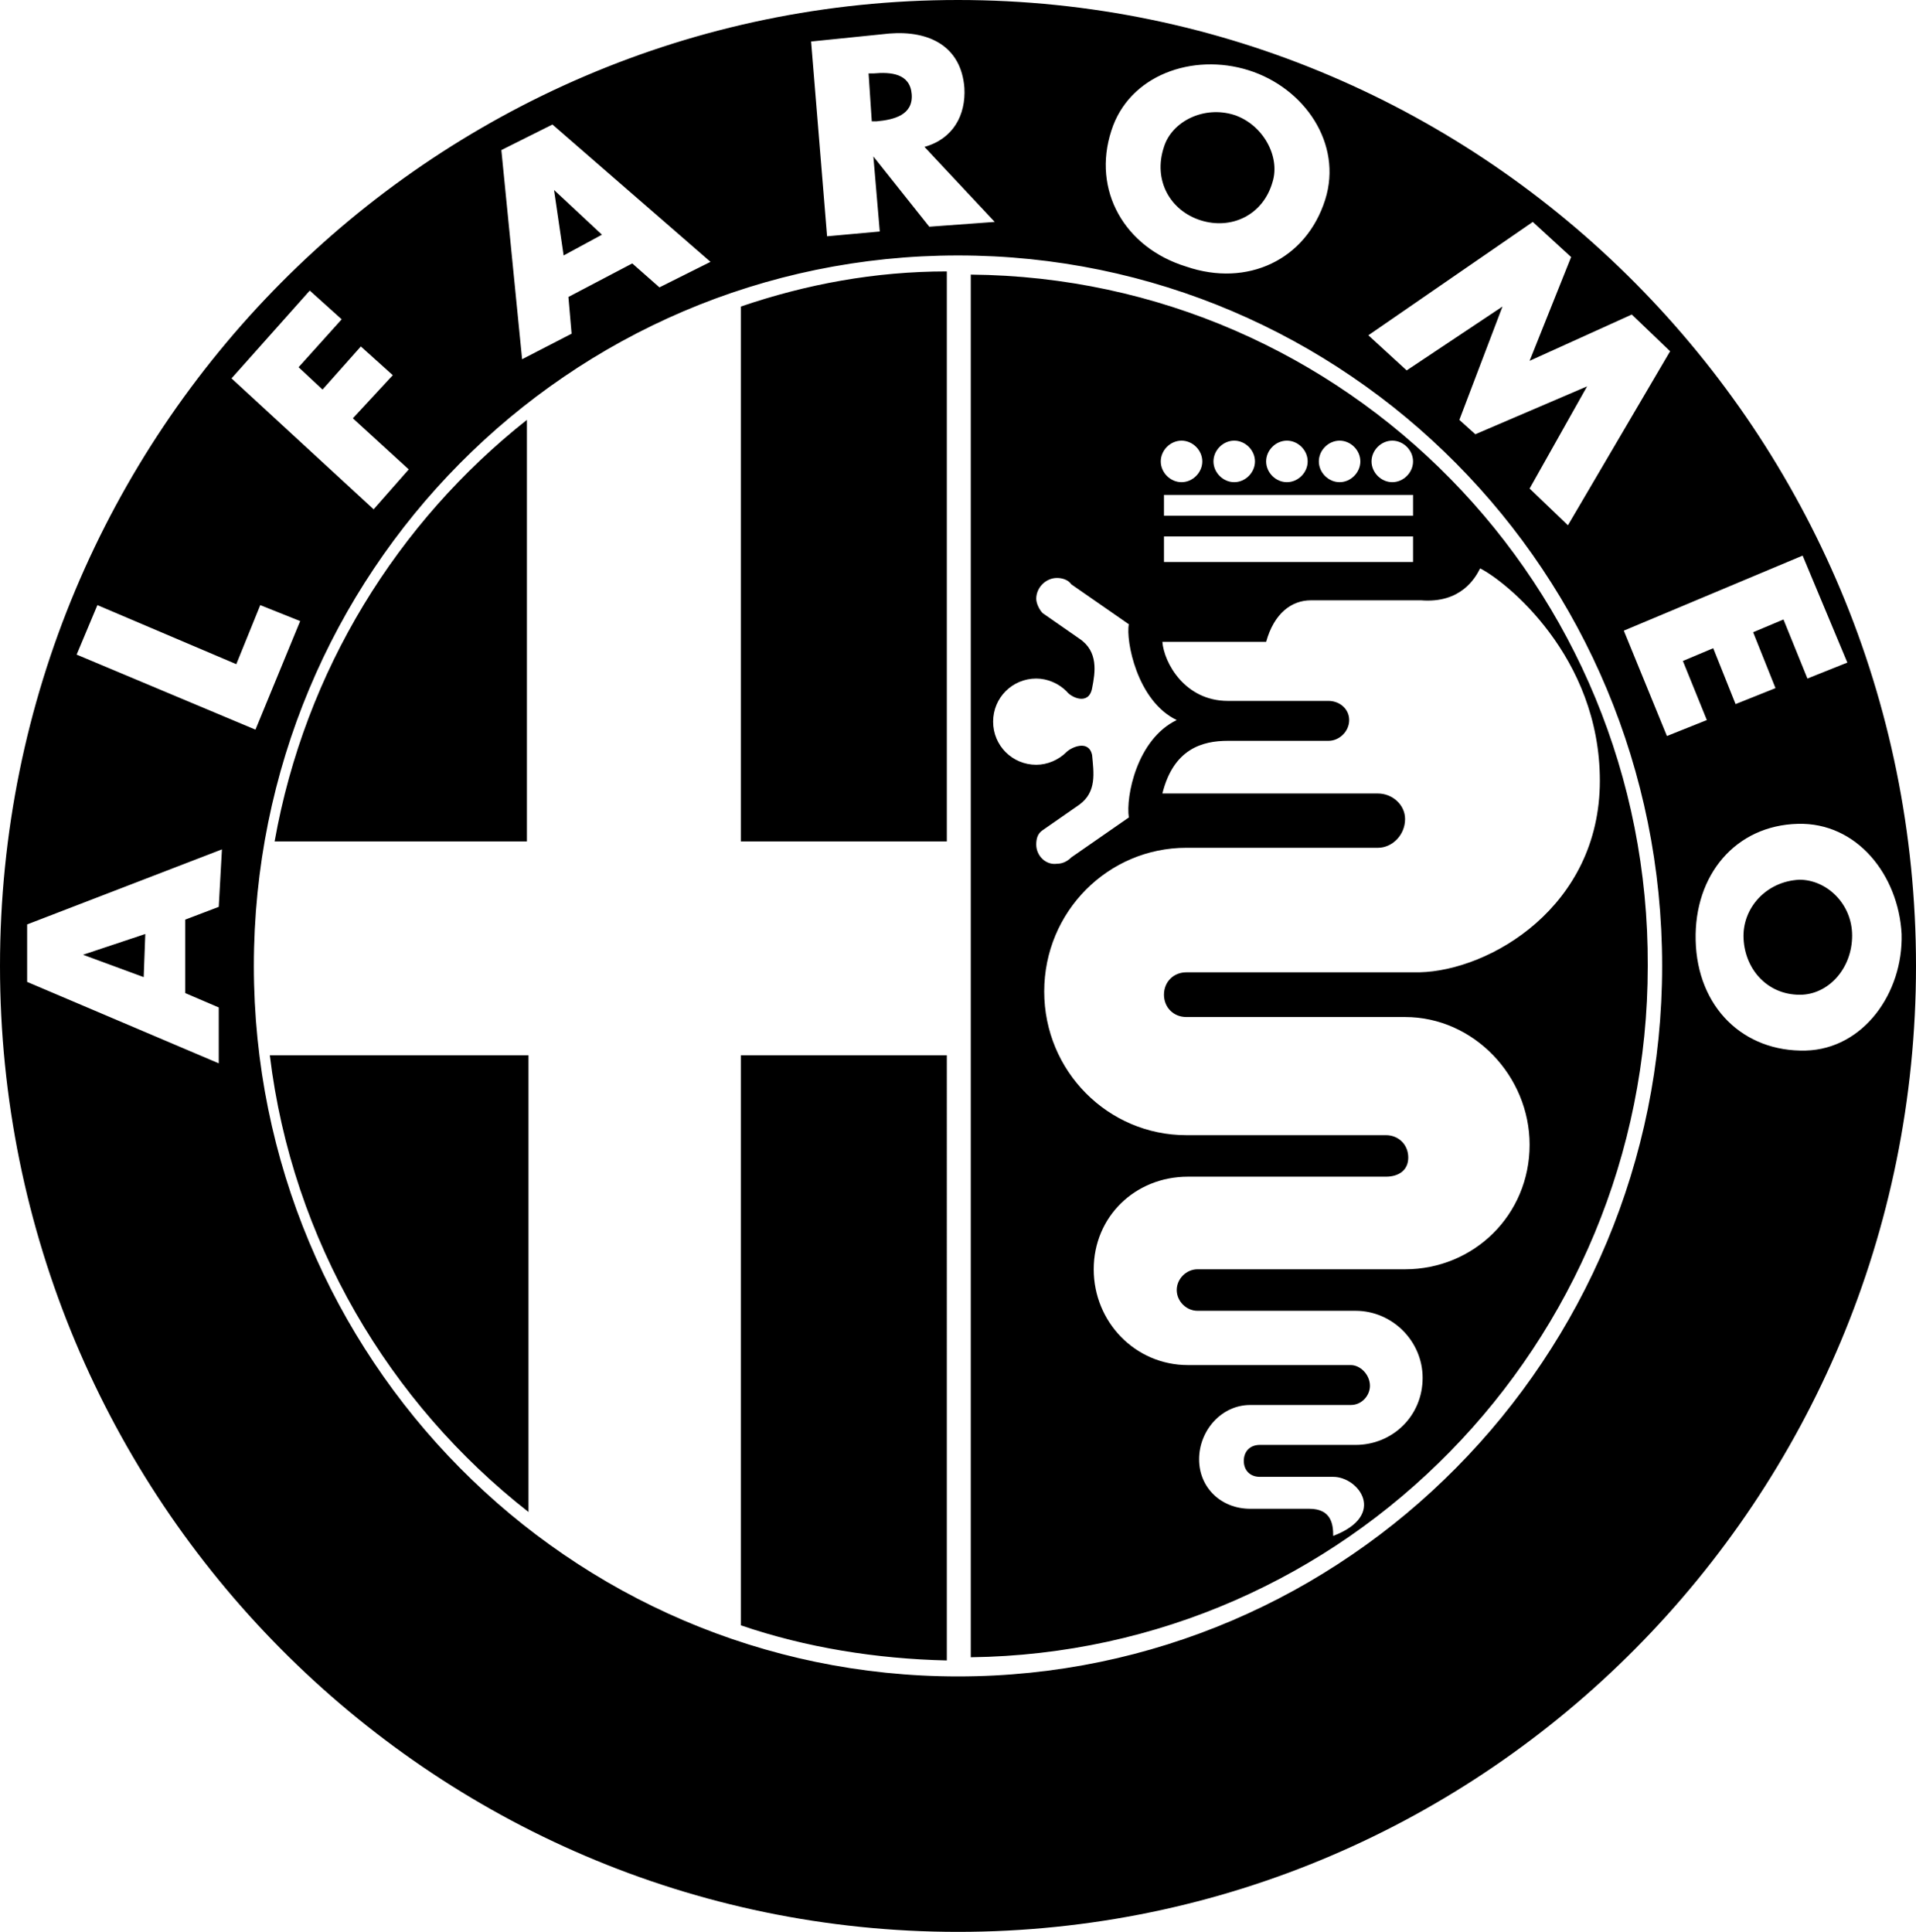 <svg xmlns="http://www.w3.org/2000/svg" width="120" height="121" viewBox="0 0 120 121"><path d="M16.9 66.1c1.4 11.6 7.5 21.8 16.2 28.6V66.1H16.9zM33 26.3C24.9 32.7 19.1 42 17.2 52.7H33V26.3zm13.4 26.4h12.9V17c-4.5 0-8.8.8-12.9 2.2v33.5zM60 0C26.9 0 0 27.1 0 60.5S26.9 121 60 121s60-27.1 60-60.5S93.1 0 60 0zm36 13.9l2.4 2.2-2.6 6.5 6.4-2.9 2.4 2.3-6.4 10.9-2.4-2.3 3.6-6.4-7 3-1-.9 2.7-7.1-6 4-2.4-2.2L96 13.9zM69.6 8.2c1.1-3.5 5.1-4.9 8.6-3.8 3.5 1.1 5.9 4.6 4.8 8.1-1.2 3.8-4.9 5.5-8.7 4.2-3.9-1.2-5.9-4.8-4.7-8.5zM55.7 2.1c2.5-.2 4.5.8 4.7 3.4.1 1.7-.7 3.2-2.5 3.7l4.4 4.7-4.1.3-3.5-4.4.4 4.7-3.3.3-1-12.2 4.9-.5zM34.6 7.8l9.9 8.6-3.2 1.6-1.7-1.5-4 2.1.2 2.3-3.1 1.6-1.3-13.1 3.2-1.6zM19.4 18.2l2 1.8-2.7 3 1.5 1.4 2.4-2.7 2 1.8-2.5 2.7 3.5 3.2-2.2 2.5-8.9-8.2 4.9-5.5zM6.1 37.9l8.7 3.7 1.5-3.7 2.5 1-2.8 6.8L4.8 41l1.3-3.1zm7.6 18.9l-2.1.8v4.6l2.1.9v3.5l-12-5.1v-3.6l12.2-4.7-.2 3.6zM60 105c-24.4 0-44.1-20-44.1-44.5C15.9 35.9 35.6 16 60 16c24.4 0 44.1 19.9 44.1 44.5C104.1 85 84.4 105 60 105zm41.7-65.5l11.2-4.7 2.8 6.7-2.5 1-1.5-3.7-1.9.8 1.4 3.5-2.5 1-1.4-3.5-1.9.8 1.5 3.7-2.5 1-2.7-6.6zm11.4 26.3c-3.9.1-6.8-2.7-6.9-6.9-.1-4.1 2.5-7.2 6.4-7.3 3.7-.1 6.3 3.2 6.5 6.9.1 3.7-2.4 7.2-6 7.3zm-.4-10.7c-2.1.1-3.6 1.8-3.5 3.7.1 2 1.6 3.6 3.7 3.5 1.7-.1 3.1-1.7 3.1-3.7s-1.6-3.5-3.3-3.5zM54.9 7.6c1.1-.1 2.3-.4 2.2-1.7-.1-1.3-1.3-1.4-2.4-1.3h-.3l.2 3h.3zm20.3 6.2c1.9.6 3.9-.3 4.5-2.4.5-1.6-.6-3.6-2.4-4.2-1.9-.6-3.9.4-4.4 2-.7 2.1.4 4 2.3 4.6zM9.1 58.5l-3.9 1.3L9 61.2l.1-2.7zm28.6-43.8l-3-2.8.6 4.1 2.4-1.3zm8.7 87.1c4.1 1.4 8.5 2.1 12.9 2.2V66.1H46.4v35.7zm14.4 2zm0-86.6v86.6c23.5-.3 42.4-19.6 42.4-43.3.1-23.8-18.9-43.1-42.4-43.3zm26.4 10.4c.7 0 1.3.6 1.3 1.3 0 .7-.6 1.3-1.3 1.3-.7 0-1.3-.6-1.3-1.3 0-.7.6-1.3 1.3-1.3zm-14.3 4.7V31h15.6v1.3H72.9zm15.6 1.3v1.6H72.9v-1.6h15.6zm-4.6-6c.7 0 1.3.6 1.3 1.3 0 .7-.6 1.3-1.3 1.3-.7 0-1.3-.6-1.3-1.3 0-.7.6-1.3 1.3-1.3zm-3.3 0c.7 0 1.3.6 1.3 1.3 0 .7-.6 1.3-1.3 1.3-.7 0-1.3-.6-1.3-1.3 0-.7.6-1.3 1.3-1.3zm-3.3 0c.7 0 1.3.6 1.3 1.3 0 .7-.6 1.3-1.3 1.3-.7 0-1.3-.6-1.3-1.3 0-.7.6-1.3 1.3-1.3zm-3.3 0c.7 0 1.3.6 1.3 1.3 0 .7-.6 1.3-1.3 1.3-.7 0-1.3-.6-1.3-1.3 0-.7.6-1.3 1.3-1.3zm-9.1 25.3c0-.4.1-.7.4-.9l2.3-1.6c1.1-.8.9-2 .8-3.1-.2-1-1.3-.5-1.6-.2-.5.5-1.2.8-1.9.8-1.5 0-2.7-1.2-2.7-2.7 0-1.5 1.2-2.7 2.7-2.7.7 0 1.4.3 1.9.8.3.4 1.4.9 1.6-.2.2-1 .4-2.3-.8-3.1l-2.3-1.6c-.2-.2-.4-.6-.4-.9 0-.7.6-1.3 1.3-1.3.3 0 .7.1.9.4l3.6 2.5c-.2 1 .5 4.8 3 6-2.5 1.2-3.2 4.8-3 6.1l-3.6 2.5c-.2.2-.5.4-.9.4-.7.1-1.3-.5-1.3-1.2zm27.8-17.3c1.6.8 7.5 5.5 7.5 13.3 0 7.9-6.9 11.9-11.3 12H74.3c-.8 0-1.4.6-1.4 1.4 0 .8.6 1.4 1.4 1.4H88c4.3 0 7.8 3.7 7.8 8 0 4.4-3.5 7.8-7.8 7.8H75c-.7 0-1.3.6-1.3 1.3 0 .7.6 1.3 1.3 1.3h9.9c2.3 0 4.2 1.9 4.2 4.2 0 2.4-1.9 4.2-4.2 4.2h-6c-.6 0-1 .4-1 1s.4 1 1 1h4.6c1.6 0 3.4 2.4 0 3.7 0-.7-.1-1.7-1.5-1.7h-3.7c-1.8 0-3.2-1.3-3.2-3.1s1.4-3.4 3.2-3.4h6.3c.7 0 1.2-.6 1.2-1.2 0-.7-.6-1.3-1.2-1.3H74.4c-3.3 0-5.9-2.7-5.9-6s2.6-5.8 5.9-5.8h12.4c.8 0 1.4-.4 1.4-1.2 0-.8-.6-1.4-1.4-1.4H74.3c-4.9 0-8.9-4-8.9-9s4-9 8.9-9h12c.9 0 1.7-.8 1.7-1.8 0-.9-.8-1.6-1.7-1.6H72.8c.7-2.8 2.5-3.3 4.1-3.3h6.3c.7 0 1.3-.6 1.3-1.3 0-.7-.6-1.2-1.3-1.2h-6.3c-2.7 0-4-2.4-4.1-3.7h6.5c.5-1.8 1.6-2.6 2.8-2.6H89c2.5.2 3.4-1.4 3.7-2z"/></svg>